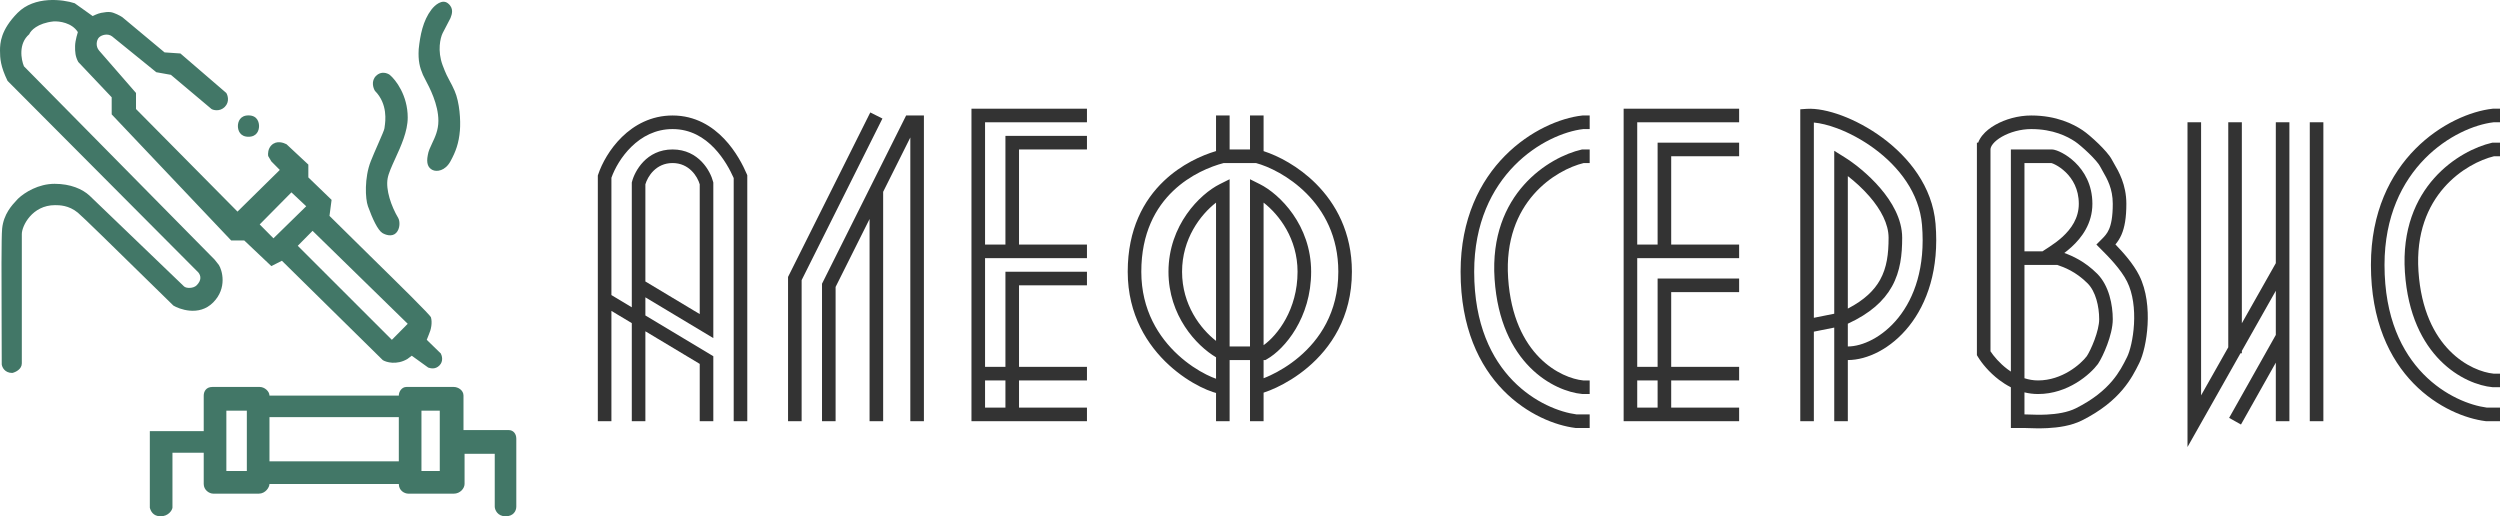<?xml version="1.0" encoding="UTF-8"?> <svg xmlns="http://www.w3.org/2000/svg" width="184" height="38" viewBox="0 0 184 38" fill="none"><path fill-rule="evenodd" clip-rule="evenodd" d="M116.5 8.5H116.472L116.445 8.503C113.237 8.86 107.5 12.202 107.5 20C107.5 24.126 108.878 26.921 110.642 28.728C112.394 30.522 114.501 31.317 115.938 31.496L115.969 31.5H116H117V30.5H116.032C114.801 30.339 112.927 29.636 111.358 28.029C109.789 26.422 108.5 23.884 108.5 20C108.5 12.821 113.73 9.826 116.528 9.5H117V8.5H116.5ZM116.5 11H116.443L116.388 11.013C114.061 11.55 109.58 14.215 110.001 20.533C110.418 26.786 114.384 28.81 116.455 28.998L116.477 29H116.5H117V28H116.524C114.917 27.842 111.38 26.188 110.999 20.467C110.624 14.835 114.535 12.492 116.559 12H117V11H116.5Z" fill="#333333"></path><path fill-rule="evenodd" clip-rule="evenodd" d="M183.5 8H183.472L183.445 8.003C180.237 8.36 174.5 11.702 174.5 19.5C174.5 23.626 175.878 26.421 177.642 28.228C179.394 30.022 181.501 30.817 182.938 30.996L182.969 31H183H184V30H183.032C181.801 29.839 179.927 29.136 178.358 27.529C176.789 25.922 175.5 23.384 175.5 19.5C175.5 12.321 180.73 9.326 183.528 9H184V8H183.5ZM183.5 10.5H183.443L183.388 10.513C181.061 11.05 176.58 13.715 177.001 20.033C177.418 26.286 181.384 28.31 183.455 28.498L183.477 28.5H183.5H184V27.5H183.524C181.917 27.342 178.38 25.688 177.999 19.967C177.624 14.335 181.535 11.992 183.559 11.5H184V10.5H183.5Z" fill="#333333"></path><path fill-rule="evenodd" clip-rule="evenodd" d="M71.5 8H72H80V9H72.5V18H74V10.5V10H74.5H80V11H75V18H80V19H72.5V27H74V20.5V20H74.5H80V21H75V27H80V28H75V30H80V31H72H71.5V30.5V8.5V8ZM74 30V28H72.5V30H74Z" fill="#333333"></path><path fill-rule="evenodd" clip-rule="evenodd" d="M119.5 8H120H128V9H120.5V18H122V11V10.5H122.5H128V11.5H123V18H128V19H120.5V27H122V21V20.5H122.5H128V21.5H123V27H128V28H123V30H128V31H120H119.5V30.5V8.5V8ZM122 30V28H120.5V30H122Z" fill="#333333"></path><path fill-rule="evenodd" clip-rule="evenodd" d="M90.5 8.5V11H92V8.5H93V11.123C94.076 11.468 95.569 12.237 96.854 13.521C98.308 14.976 99.5 17.099 99.5 20C99.5 23.379 97.909 25.634 96.261 27.031C95.44 27.727 94.605 28.212 93.939 28.524C93.606 28.681 93.312 28.795 93.079 28.872C93.052 28.881 93.026 28.89 93 28.898V31H92V26.5H90.5V31H89.5V28.922C89.427 28.903 89.353 28.881 89.279 28.856C89.006 28.767 88.686 28.636 88.339 28.463C87.645 28.116 86.825 27.59 86.037 26.869C84.458 25.421 83 23.17 83 20C83 16.858 84.185 14.729 85.655 13.326C86.948 12.092 88.442 11.435 89.5 11.119V8.5H90.5ZM93 27.839C93.15 27.782 93.323 27.709 93.514 27.619C94.114 27.338 94.872 26.898 95.614 26.269C97.091 25.016 98.5 23.021 98.5 20C98.5 17.401 97.442 15.524 96.146 14.229C94.867 12.949 93.36 12.244 92.437 12H90.063C89.114 12.246 87.613 12.839 86.345 14.049C85.065 15.271 84 17.142 84 20C84 22.83 85.292 24.829 86.713 26.131C87.425 26.785 88.168 27.259 88.786 27.568C89.055 27.703 89.297 27.804 89.5 27.875V26.296C88.04 25.433 86 23.221 86 20C86 16.57 88.314 14.284 89.776 13.553L90.5 13.191V14V25.5H92V14V13.191L92.724 13.553C94.186 14.284 96.5 16.57 96.5 20C96.5 23.387 94.564 25.682 93.248 26.434L93.133 26.5H93V27.839ZM87 20C87 22.427 88.35 24.195 89.5 25.088V14.912C88.35 15.806 87 17.573 87 20ZM95.5 20C95.5 22.779 94.027 24.673 93 25.406V14.912C94.15 15.806 95.5 17.573 95.5 20Z" fill="#333333"></path><path fill-rule="evenodd" clip-rule="evenodd" d="M58.053 20.276L64.053 8.276L64.947 8.724L59 20.618V31H58V20.5V20.382L58.053 20.276ZM66.691 8.5H67H67.5H68V9V31H67V10.118L65 14.118V14.5V31H64V16.118L61.5 21.118V31H60.5V21V20.882L60.553 20.776L66.553 8.776L66.691 8.5Z" fill="#333333"></path><path fill-rule="evenodd" clip-rule="evenodd" d="M45 21.717V13.083C45.239 12.409 45.733 11.519 46.476 10.796C47.24 10.051 48.246 9.5 49.5 9.5C50.825 9.5 51.827 10.12 52.575 10.907C53.289 11.658 53.75 12.539 54 13.104V31H55V13V12.897L54.96 12.803C54.699 12.194 54.171 11.133 53.3 10.218C52.423 9.296 51.175 8.5 49.5 8.5C47.926 8.5 46.681 9.199 45.778 10.079C44.881 10.954 44.298 12.025 44.026 12.842L44 12.919V13V31H45V22.883L46.5 23.783V31H47.5V24.383L51.5 26.783V31H52.5V26.5V26.217L52.257 26.071L47.5 23.217V21.883L51.743 24.429L52.5 24.883V24V13.5V13.438L52.485 13.379C52.293 12.612 51.435 11 49.5 11C47.565 11 46.707 12.612 46.515 13.379L46.5 13.438V13.5V21V22.617L45 21.717ZM47.5 20.717V13.566C47.666 12.989 48.276 12 49.5 12C50.724 12 51.334 12.989 51.5 13.566V23.117L47.5 20.717Z" fill="#333333"></path><path fill-rule="evenodd" clip-rule="evenodd" d="M146.5 11C146.5 10.9 146.544 10.759 146.689 10.582C146.832 10.407 147.054 10.225 147.344 10.059C147.927 9.727 148.717 9.5 149.5 9.5C151.12 9.5 152.169 10.047 152.723 10.416C152.935 10.558 153.343 10.9 153.739 11.283C153.934 11.472 154.118 11.663 154.266 11.835C154.421 12.015 154.515 12.148 154.553 12.224C154.614 12.345 154.687 12.473 154.766 12.609L154.766 12.609C155.089 13.17 155.5 13.883 155.5 15C155.5 15.963 155.379 16.513 155.228 16.866C155.081 17.208 154.893 17.4 154.646 17.646L154.293 18L154.646 18.354C155.159 18.866 156.096 19.809 156.553 20.724C156.998 21.615 157.123 22.766 157.063 23.847C157.003 24.933 156.761 25.859 156.553 26.276L156.527 26.327C156.282 26.819 155.987 27.41 155.451 28.042C154.899 28.693 154.079 29.402 152.776 30.053C152.174 30.354 151.383 30.475 150.641 30.512C150.108 30.538 149.666 30.521 149.342 30.509C149.206 30.504 149.092 30.5 149 30.5V28.878C149.317 28.956 149.651 29 150 29C152.213 29 153.845 27.54 154.4 26.8L154.408 26.789L154.416 26.777C154.612 26.484 154.878 25.945 155.094 25.361C155.309 24.782 155.5 24.09 155.5 23.5C155.5 22.452 155.23 21.023 154.354 20.146C153.434 19.227 152.509 18.826 151.932 18.62C152.104 18.49 152.284 18.344 152.462 18.182C153.224 17.487 154 16.447 154 15C154 13.59 153.387 12.591 152.727 11.953C152.399 11.636 152.058 11.406 151.77 11.254C151.626 11.177 151.491 11.118 151.372 11.076C151.268 11.04 151.131 11 151 11H150.998H150.996H150.994H150.992H150.989H150.987H150.985H150.983H150.98H150.978H150.975H150.973H150.97H150.968H150.965H150.963H150.96H150.957H150.954H150.952H150.949H150.946H150.943H150.94H150.937H150.934H150.931H150.928H150.925H150.922H150.918H150.915H150.912H150.909H150.905H150.902H150.898H150.895H150.892H150.888H150.884H150.881H150.877H150.874H150.87H150.866H150.862H150.859H150.855H150.851H150.847H150.843H150.839H150.835H150.831H150.827H150.823H150.819H150.815H150.811H150.807H150.802H150.798H150.794H150.789H150.785H150.781H150.776H150.772H150.767H150.763H150.758H150.754H150.749H150.745H150.74H150.735H150.731H150.726H150.721H150.716H150.711H150.707H150.702H150.697H150.692H150.687H150.682H150.677H150.672H150.667H150.662H150.657H150.652H150.647H150.641H150.636H150.631H150.626H150.621H150.615H150.61H150.605H150.599H150.594H150.588H150.583H150.578H150.572H150.567H150.561H150.556H150.55H150.544H150.539H150.533H150.528H150.522H150.516H150.51H150.505H150.499H150.493H150.487H150.482H150.476H150.47H150.464H150.458H150.452H150.446H150.441H150.435H150.429H150.423H150.417H150.411H150.405H150.398H150.392H150.386H150.38H150.374H150.368H150.362H150.356H150.349H150.343H150.337H150.331H150.324H150.318H150.312H150.306H150.299H150.293H150.287H150.28H150.274H150.268H150.261H150.255H150.248H150.242H150.236H150.229H150.223H150.216H150.21H150.203H150.197H150.19H150.184H150.177H150.171H150.164H150.157H150.151H150.144H150.138H150.131H150.124H150.118H150.111H150.104H150.098H150.091H150.084H150.078H150.071H150.064H150.058H150.051H150.044H150.038H150.031H150.024H150.017H150.011H150.004H149.997H149.99H149.983H149.977H149.97H149.963H149.956H149.95H149.943H149.936H149.929H149.922H149.915H149.909H149.902H149.895H149.888H149.881H149.874H149.868H149.861H149.854H149.847H149.84H149.833H149.826H149.82H149.813H149.806H149.799H149.792H149.785H149.778H149.772H149.765H149.758H149.751H149.744H149.737H149.73H149.724H149.717H149.71H149.703H149.696H149.689H149.682H149.676H149.669H149.662H149.655H149.648H149.641H149.635H149.628H149.621H149.614H149.607H149.6H149.594H149.587H149.58H149.573H149.566H149.56H149.553H149.546H149.539H149.533H149.526H149.519H149.512H149.506H149.499H149.492H149.486H149.479H149.472H149.465H149.459H149.452H149.445H149.439H149.432H149.426H149.419H149.412H149.406H149.399H149.392H149.386H149.379H149.373H149.366H149.36H149.353H149.347H149.34H149.334H149.327H149.321H149.314H149.308H149.301H149.295H149.289H149.282H149.276H149.269H149.263H149.257H149.25H149.244H149.238H149.231H149.225H149.219H149.213H149.206H149.2H149.194H149.188H149.182H149.176H149.169H149.163H149.157H149.151H149.145H149.139H149.133H149.127H149.121H149.115H149.109H149.103H149.097H149.091H149.085H149.079H149.074H149.068H149.062H149.056H149.05H149.045H149.039H149.033H149.027H149.022H149.016H149.01H149.005H148.999H148.994H148.988H148.983H148.977H148.972H148.966H148.961H148.955H148.95H148.945H148.939H148.934H148.929H148.923H148.918H148.913H148.908H148.902H148.897H148.892H148.887H148.882H148.877H148.872H148.867H148.862H148.857H148.852H148.847H148.842H148.837H148.833H148.828H148.823H148.818H148.814H148.809H148.804H148.8H148.795H148.79H148.786H148.781H148.777H148.772H148.768H148.764H148.759H148.755H148.751H148.746H148.742H148.738H148.734H148.729H148.725H148.721H148.717H148.713H148.709H148.705H148.701H148.697H148.693H148.69H148.686H148.682H148.678H148.675H148.671H148.667H148.664H148.66H148.657H148.653H148.65H148.646H148.643H148.639H148.636H148.633H148.63H148.626H148.623H148.62H148.617H148.614H148.611H148.608H148.605H148.602H148.599H148.596H148.593H148.591H148.588H148.585H148.582H148.58H148.577H148.575H148.572H148.57H148.567H148.565H148.563H148.56H148.558H148.556H148.554H148.551H148.549H148.547H148.545H148.543H148.541H148.539H148.538H148.536H148.534H148.532H148.531H148.529H148.527H148.526H148.524H148.523H148.521H148.52H148.519H148.517H148.516H148.515H148.514H148.513H148.512H148.511H148.51H148.509H148.508H148.507H148.506H148.505H148.505H148.504H148.504H148.503H148.502H148.502H148.502H148.501H148.501H148.501H148.5H148.5H148.5H148.5L148.5 11.5V11H148V11.5V19V27.349C147.911 27.29 147.824 27.228 147.739 27.164C147.168 26.731 146.74 26.22 146.5 25.856V11ZM145.592 10.5H145.5V11V26V26.139L145.571 26.257C145.852 26.725 146.394 27.399 147.136 27.961C147.396 28.158 147.685 28.345 148 28.504V31V31.5H148.5H149C149.047 31.5 149.125 31.503 149.229 31.507L149.229 31.507H149.229C149.55 31.519 150.108 31.539 150.691 31.51C151.476 31.471 152.434 31.342 153.224 30.947C154.641 30.238 155.571 29.447 156.214 28.688C156.829 27.963 157.17 27.28 157.416 26.785L157.447 26.724C157.739 26.141 157.997 25.067 158.062 23.903C158.127 22.734 158.002 21.385 157.447 20.276C157.01 19.402 156.234 18.546 155.695 17.991C155.855 17.8 156.015 17.567 156.147 17.259C156.371 16.737 156.5 16.037 156.5 15C156.5 13.583 155.922 12.598 155.601 12.05C155.538 11.941 155.484 11.85 155.447 11.776C155.351 11.585 155.19 11.375 155.023 11.182C154.85 10.981 154.644 10.768 154.435 10.565C154.023 10.166 153.565 9.775 153.277 9.584C152.604 9.135 151.365 8.5 149.5 8.5C148.541 8.5 147.581 8.773 146.849 9.191C146.482 9.4 146.156 9.655 145.915 9.949C145.78 10.113 145.666 10.298 145.592 10.5ZM149 27.838C149.317 27.941 149.651 28 150 28C151.776 28 153.138 26.808 153.591 26.211C153.73 25.999 153.959 25.545 154.156 25.014C154.358 24.468 154.5 23.91 154.5 23.5C154.5 22.548 154.243 21.45 153.646 20.854C152.777 19.984 151.914 19.667 151.419 19.5H149V27.838ZM149 18.5H150.327C150.37 18.47 150.413 18.442 150.451 18.417C150.514 18.375 150.564 18.343 150.615 18.311L150.615 18.311C150.676 18.271 150.74 18.23 150.835 18.168C151.122 17.979 151.462 17.74 151.788 17.443C152.443 16.846 153 16.053 153 15C153 13.91 152.535 13.159 152.032 12.672C151.777 12.426 151.515 12.25 151.302 12.137C151.195 12.081 151.106 12.042 151.041 12.02C151.006 12.007 150.985 12.002 150.976 12H150.975H150.973H150.97H150.968H150.965H150.963H150.96H150.957H150.954H150.952H150.949H150.946H150.943H150.94H150.937H150.934H150.931H150.928H150.925H150.922H150.918H150.915H150.912H150.909H150.905H150.902H150.898H150.895H150.892H150.888H150.884H150.881H150.877H150.874H150.87H150.866H150.862H150.859H150.855H150.851H150.847H150.843H150.839H150.835H150.831H150.827H150.823H150.819H150.815H150.811H150.807H150.802H150.798H150.794H150.789H150.785H150.781H150.776H150.772H150.767H150.763H150.758H150.754H150.749H150.745H150.74H150.735H150.731H150.726H150.721H150.716H150.711H150.707H150.702H150.697H150.692H150.687H150.682H150.677H150.672H150.667H150.662H150.657H150.652H150.647H150.641H150.636H150.631H150.626H150.621H150.615H150.61H150.605H150.599H150.594H150.588H150.583H150.578H150.572H150.567H150.561H150.556H150.55H150.544H150.539H150.533H150.528H150.522H150.516H150.51H150.505H150.499H150.493H150.487H150.482H150.476H150.47H150.464H150.458H150.452H150.446H150.441H150.435H150.429H150.423H150.417H150.411H150.405H150.398H150.392H150.386H150.38H150.374H150.368H150.362H150.356H150.349H150.343H150.337H150.331H150.324H150.318H150.312H150.306H150.299H150.293H150.287H150.28H150.274H150.268H150.261H150.255H150.248H150.242H150.236H150.229H150.223H150.216H150.21H150.203H150.197H150.19H150.184H150.177H150.171H150.164H150.157H150.151H150.144H150.138H150.131H150.124H150.118H150.111H150.104H150.098H150.091H150.084H150.078H150.071H150.064H150.058H150.051H150.044H150.038H150.031H150.024H150.017H150.011H150.004H149.997H149.99H149.983H149.977H149.97H149.963H149.956H149.95H149.943H149.936H149.929H149.922H149.915H149.909H149.902H149.895H149.888H149.881H149.874H149.868H149.861H149.854H149.847H149.84H149.833H149.826H149.82H149.813H149.806H149.799H149.792H149.785H149.778H149.772H149.765H149.758H149.751H149.744H149.737H149.73H149.724H149.717H149.71H149.703H149.696H149.689H149.682H149.676H149.669H149.662H149.655H149.648H149.641H149.635H149.628H149.621H149.614H149.607H149.6H149.594H149.587H149.58H149.573H149.566H149.56H149.553H149.546H149.539H149.533H149.526H149.519H149.512H149.506H149.499H149.492H149.486H149.479H149.472H149.465H149.459H149.452H149.445H149.439H149.432H149.426H149.419H149.412H149.406H149.399H149.392H149.386H149.379H149.373H149.366H149.36H149.353H149.347H149.34H149.334H149.327H149.321H149.314H149.308H149.301H149.295H149.289H149.282H149.276H149.269H149.263H149.257H149.25H149.244H149.238H149.231H149.225H149.219H149.213H149.206H149.2H149.194H149.188H149.182H149.176H149.169H149.163H149.157H149.151H149.145H149.139H149.133H149.127H149.121H149.115H149.109H149.103H149.097H149.091H149.085H149.079H149.074H149.068H149.062H149.056H149.05H149.045H149.039H149.033H149.027H149.022H149.016H149.01H149.005H149V18.5Z" fill="#333333"></path><path fill-rule="evenodd" clip-rule="evenodd" d="M161 31V9H162V29.099L164 25.561V9H165V23.792L167.5 19.369V9H168.5V19.5V19.631V24.782V31H167.5V26.69L164.936 31.245L164.064 30.755L167.5 24.651V21.401L165 25.824V26H164.9L161.935 31.246L161 32.901V31ZM170 9V31H171V9H170Z" fill="#333333"></path><path fill-rule="evenodd" clip-rule="evenodd" d="M135.215 9.444C134.562 9.2 133.974 9.062 133.5 9.019V23.39L135 23.09V12V11.098L135.765 11.576C136.468 12.015 137.508 12.822 138.379 13.837C139.242 14.841 140 16.122 140 17.5C140 18.727 139.874 19.956 139.25 21.08C138.655 22.151 137.642 23.069 136 23.825V25.5C138.129 25.5 141.983 22.821 141.459 16.549C141.263 14.204 139.765 12.28 137.956 10.944C137.055 10.279 136.094 9.773 135.215 9.444ZM136 26.5V31H135V24.11L133.5 24.41V31H132.5V8.511V8.043L132.967 8.012C133.687 7.964 134.607 8.15 135.565 8.507C136.531 8.869 137.574 9.419 138.55 10.139C140.491 11.573 142.227 13.73 142.456 16.466C143.017 23.179 138.848 26.5 136 26.5ZM138.375 20.595C137.954 21.353 137.239 22.072 136 22.713V12.961C136.52 13.363 137.105 13.887 137.621 14.488C138.425 15.425 139 16.478 139 17.5C139 18.673 138.876 19.694 138.375 20.595Z" fill="#333333"></path><path fill-rule="evenodd" clip-rule="evenodd" d="M1.606 26.741C1.606 27.181 1.139 27.396 0.906 27.449C0.346 27.449 0.154 27.029 0.128 26.82C0.128 25.912 0.124 24.813 0.119 23.68C0.108 20.69 0.095 17.457 0.157 16.829C0.263 15.756 0.888 15.093 1.233 14.726C1.266 14.69 1.297 14.657 1.324 14.627C1.817 14.155 2.836 13.529 4.018 13.529C5.201 13.529 6.071 13.92 6.586 14.394L13.541 21.076C13.697 21.233 14.228 21.246 14.475 20.997C14.848 20.62 14.786 20.29 14.601 20.056L0.555 5.95C0.037 4.887 5.1292e-05 4.284 3.73735e-08 3.729C-5.00153e-05 3.173 0.05 2.205 1.295 0.947C2.54 -0.312 4.615 -0.05 5.497 0.239L6.82 1.182C6.82 1.182 7.187 0.995 7.442 0.947C7.711 0.896 7.938 0.865 8.143 0.893C8.408 0.929 8.843 1.156 8.999 1.261L12.111 3.856L13.278 3.935L16.654 6.842C16.757 6.999 16.92 7.49 16.546 7.867C16.173 8.245 15.671 8.097 15.564 8.021L12.578 5.508L11.503 5.315L8.25 2.677C7.938 2.438 7.473 2.567 7.287 2.755C7.1 2.944 7.017 3.411 7.299 3.729L10.01 6.842V8.024L17.48 15.574L20.593 12.507L19.97 11.878L19.737 11.482C19.711 11.324 19.721 10.95 19.97 10.698C20.362 10.302 20.881 10.512 21.089 10.617L22.694 12.114V13.057L24.405 14.709L24.25 15.889C25.041 16.679 26.108 17.727 27.189 18.787L27.189 18.787L27.189 18.787C29.404 20.961 31.672 23.187 31.72 23.36C31.827 23.75 31.73 24.252 31.574 24.593L31.409 25.011L32.447 26.021C32.525 26.178 32.654 26.584 32.343 26.898C32.031 27.213 31.672 27.105 31.516 27.053L30.305 26.18L29.988 26.418C29.194 26.893 28.401 26.655 28.17 26.502L20.748 19.192L19.97 19.585L17.976 17.697H17.013L8.22 8.418V7.159L5.76 4.561C5.539 4.147 5.52 3.82 5.526 3.382C5.532 2.975 5.73 2.362 5.73 2.362C5.295 1.67 4.356 1.549 3.941 1.576C2.758 1.702 2.255 2.257 2.151 2.519C1.342 3.211 1.554 4.381 1.762 4.879L15.798 19.11L16.109 19.503C16.342 19.87 16.749 21.189 15.691 22.259C14.632 23.328 13.152 22.727 12.763 22.492C12.142 21.885 11.366 21.125 10.557 20.332L10.556 20.331C8.428 18.244 6.076 15.938 5.73 15.653C5.059 15.099 4.359 15.099 4.048 15.099C2.367 15.099 1.606 16.63 1.606 17.225V26.741ZM19.114 16.518L21.449 14.158L22.538 15.181L20.126 17.54L19.114 16.518ZM28.841 25.011L21.916 18.09L23.005 16.989L30.008 23.831L28.841 25.011ZM31.487 11.409C31.36 12.035 31.516 12.35 31.827 12.507C32.138 12.664 32.761 12.585 33.15 11.878C33.539 11.17 33.773 10.541 33.85 9.597C33.91 8.875 33.836 7.552 33.461 6.687C33.322 6.366 33.215 6.171 33.11 5.979L33.11 5.979C32.958 5.702 32.811 5.432 32.576 4.8C32.179 3.73 32.41 2.783 32.576 2.444L33.15 1.34C33.155 1.327 33.16 1.313 33.166 1.299L33.166 1.298C33.254 1.069 33.431 0.608 32.965 0.242C32.548 -0.086 32.012 0.365 31.749 0.711C31.127 1.528 30.923 2.595 30.816 3.62C30.767 4.483 30.893 4.957 31.127 5.508C31.157 5.579 31.215 5.689 31.29 5.83C31.618 6.45 32.265 7.672 32.265 8.892C32.265 9.577 32.02 10.094 31.802 10.552C31.66 10.852 31.529 11.128 31.487 11.409ZM27.081 15.181C27.421 16.124 27.806 16.936 28.141 17.147C28.348 17.278 28.841 17.461 29.152 17.147C29.463 16.832 29.442 16.27 29.308 16.043C28.792 15.175 28.379 13.967 28.53 13.133C28.6 12.744 28.831 12.239 29.09 11.672C29.512 10.751 30.008 9.666 30.008 8.653C30.008 7.018 29.126 5.875 28.685 5.508C28.504 5.377 28.047 5.209 27.674 5.586C27.3 5.964 27.466 6.478 27.596 6.687C28.555 7.657 28.368 8.931 28.31 9.329C28.302 9.383 28.296 9.421 28.296 9.44C28.296 9.529 28.079 10.025 27.829 10.596C27.64 11.028 27.431 11.504 27.285 11.878C26.814 13.078 26.881 14.627 27.081 15.181ZM17.509 9.28C17.509 8.965 17.665 8.493 18.288 8.493C18.972 8.493 19.066 9.044 19.066 9.28C19.066 9.594 18.913 10.066 18.288 10.066C17.665 10.066 17.509 9.594 17.509 9.28ZM11.027 31.733V37.365C11.08 37.577 11.246 38 11.82 38C12.376 38 12.667 37.577 12.693 37.365V33.319H14.994V35.62C14.994 36.064 15.39 36.334 15.708 36.334H19.04C19.547 36.334 19.833 35.858 19.833 35.62H29.353C29.353 36.096 29.75 36.334 30.067 36.334H33.399C33.875 36.334 34.192 35.937 34.192 35.62V33.399H36.413V37.286C36.413 37.524 36.622 38 37.207 38C37.792 38 38 37.603 38 37.286V32.288C38 31.907 37.762 31.654 37.445 31.654H34.113V29.115C34.113 28.718 33.716 28.48 33.399 28.48H29.908C29.591 28.48 29.353 28.797 29.353 29.115H19.833C19.833 28.797 19.469 28.48 19.119 28.48H15.628C15.184 28.48 14.994 28.797 14.994 29.115V31.733H11.027ZM16.66 30.226V34.668H18.167V30.226H16.66ZM19.833 30.701H29.353V33.954H19.833V30.701ZM31.019 30.226H32.367V34.668H31.019V30.226Z" fill="#427767"></path></svg> 